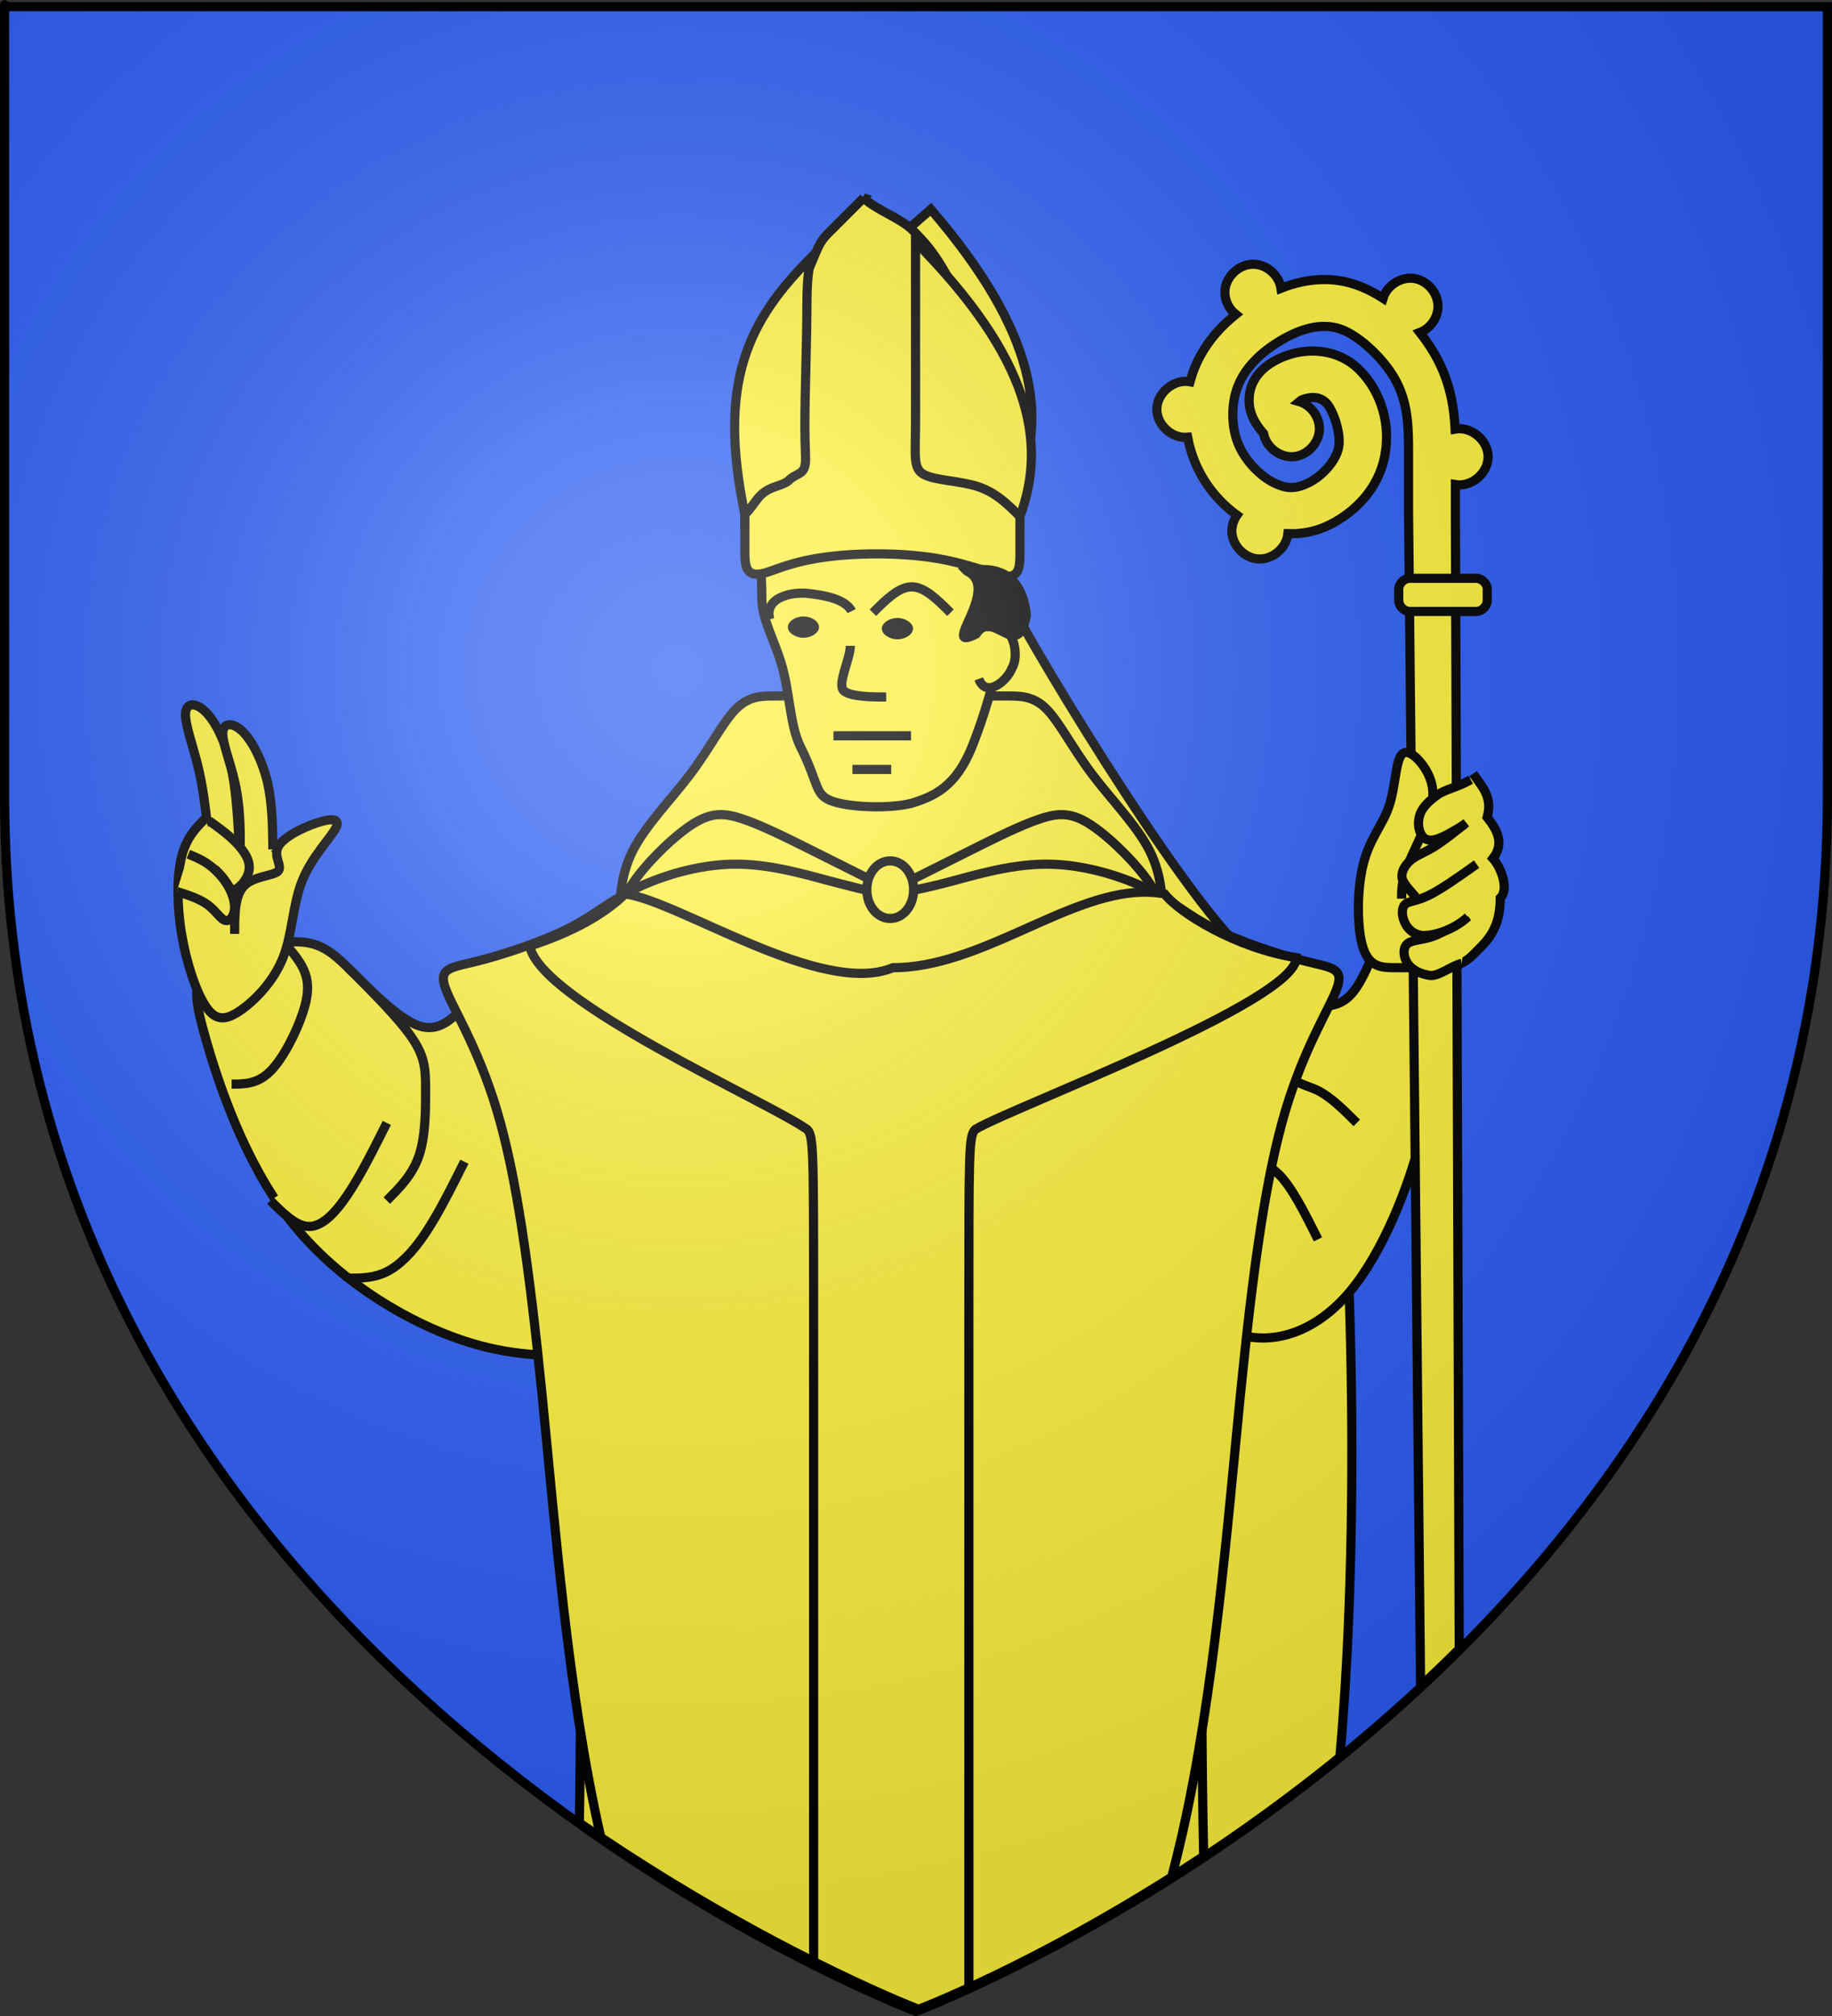 <?xml version="1.0" encoding="UTF-8" standalone="no"?>
<svg
   xmlns:osb="http://www.openswatchbook.org/uri/2009/osb"
   xmlns:dc="http://purl.org/dc/elements/1.1/"
   xmlns:cc="http://creativecommons.org/ns#"
   xmlns:rdf="http://www.w3.org/1999/02/22-rdf-syntax-ns#"
   xmlns:svg="http://www.w3.org/2000/svg"
   xmlns="http://www.w3.org/2000/svg"
   xmlns:xlink="http://www.w3.org/1999/xlink"
   xmlns:sodipodi="http://sodipodi.sourceforge.net/DTD/sodipodi-0.dtd"
   xmlns:inkscape="http://www.inkscape.org/namespaces/inkscape"
   height="660"
   width="600"
   version="1.0"
   id="svg2"
   sodipodi:version="0.32"
   inkscape:version="0.48.2 r9819"
   sodipodi:docname="Blason_Vide_3D.svg"
   inkscape:export-filename="/Users/olivier/Desktop/Blason Rouge/Blason_Vide_3D.png"
   inkscape:export-xdpi="144"
   inkscape:export-ydpi="144">
  <rect width="100%" height="100%" fill="#333333" stroke="none"/>
  <sodipodi:namedview
     inkscape:window-height="1220"
     inkscape:window-width="1024"
     inkscape:pageshadow="2"
     inkscape:pageopacity="0.0"
     guidetolerance="10.0"
     gridtolerance="10.0"
     objecttolerance="10.0"
     borderopacity="1.0"
     bordercolor="#666666"
     pagecolor="#ffffff"
     id="base"
     showgrid="false"
     height="660px"
     inkscape:zoom="0.5704795"
     inkscape:cx="408.62157"
     inkscape:cy="103.07767"
     inkscape:window-x="-4"
     inkscape:window-y="-4"
     inkscape:current-layer="layer3"
     inkscape:window-maximized="1"
     inkscape:snap-bbox="true"
     inkscape:bbox-paths="true"
     inkscape:bbox-nodes="true"
     inkscape:snap-bbox-edge-midpoints="true"
     inkscape:snap-bbox-midpoints="true"
     showguides="true"
     inkscape:guide-bbox="true"
     inkscape:snap-global="false" />
  <desc
     id="desc4">Flag of Canton of Valais (Wallis)</desc>
  <defs
     id="defs6">
    <linearGradient
       id="linearGradient2893">
      <stop
         style="stop-color:white;stop-opacity:0.314;"
         offset="0"
         id="stop2895" />
      <stop
         id="stop2897"
         offset="0.19"
         style="stop-color:white;stop-opacity:0.251;" />
      <stop
         style="stop-color:#6b6b6b;stop-opacity:0.125;"
         offset="0.6"
         id="stop2901" />
      <stop
         style="stop-color:black;stop-opacity:0.125;"
         offset="1"
         id="stop2899" />
    </linearGradient>
    <radialGradient
       inkscape:collect="always"
       xlink:href="#linearGradient2893"
       id="radialGradient3163"
       gradientUnits="userSpaceOnUse"
       gradientTransform="matrix(1.353,0,0,1.349,-77.629,-85.747)"
       cx="221.445"
       cy="226.331"
       fx="221.445"
       fy="226.331"
       r="300" />
    <linearGradient
       id="linearGradient11310-6"
       osb:paint="solid">
      <stop
         style="stop-color:#000000;stop-opacity:1;"
         offset="0"
         id="stop11312-15" />
    </linearGradient>
    <linearGradient
       id="linearGradient11310-3"
       osb:paint="solid">
      <stop
         style="stop-color:#000000;stop-opacity:1;"
         offset="0"
         id="stop11312-5" />
    </linearGradient>
    <linearGradient
       id="linearGradient11310-5"
       osb:paint="solid">
      <stop
         style="stop-color:#000000;stop-opacity:1;"
         offset="0"
         id="stop11312-8" />
    </linearGradient>
    <linearGradient
       id="linearGradient11310-2"
       osb:paint="solid">
      <stop
         style="stop-color:#000000;stop-opacity:1;"
         offset="0"
         id="stop11312-1" />
    </linearGradient>
    <linearGradient
       id="linearGradient11310"
       osb:paint="solid">
      <stop
         style="stop-color:#000000;stop-opacity:1;"
         offset="0"
         id="stop11312" />
    </linearGradient>
  </defs>
  <g
     inkscape:groupmode="layer"
     id="layer3"
     inkscape:label="Fond écu"
     style="display:inline"
     sodipodi:insensitive="true">
    <path
       id="path2855"
       style="fill:#2b5df2;fill-opacity:1;fill-rule:evenodd;stroke:none"
       d="m 300,658.5 c 0,0 298.5,-112.32 298.5,-397.772 0,-285.452 0,-258.552 0,-258.552 l -597,0 0,258.552 C 1.5,546.18 300,658.5 300,658.5 z"
       sodipodi:nodetypes="cccccc"
       inkscape:connector-curvature="0" />
    <path
       inkscape:connector-curvature="0"
       style="fill:#e20909;fill-opacity:1;fill-rule:evenodd;stroke:#000000;stroke-width:3;stroke-linecap:round;stroke-linejoin:round;stroke-miterlimit:4;stroke-opacity:1;stroke-dasharray:none;display:none"
       id="path8781-0"
       d="m 4152.877,971.514 c -8.516,42.431 -24.39,72.473 -41.636,94.071 7.169,-2.156 15.227,-8.285 23.019,-13.647 -4.765,11.127 -9.53,20.846 -14.295,30.664 2.845,-1.058 11.873,-10.967 24.135,-25.506 1.922,19.988 4.521,42.498 8.405,56.05 3.091,-13.531 5.379,-35.927 7.832,-56.49 7.392,9.196 14.572,18.498 24.574,26.386 l -14.042,-31.663 c 7.251,5.082 15.263,11.81 22.952,14.646 -18.231,-22.675 -33.583,-52.075 -40.944,-94.511 z" />
    <path
       inkscape:connector-curvature="0"
       style="fill:#e20909;fill-opacity:1;fill-rule:evenodd;stroke:#000000;stroke-width:3;stroke-linecap:round;stroke-linejoin:round;stroke-miterlimit:4;stroke-opacity:1;stroke-dasharray:none;display:none"
       id="path8783-6"
       d="m 4118.21,973.98 c -0.783,-2.468 -11.799,5.431 -17.872,-11.128 14.489,16.694 29.459,-17.576 41.569,5.411 3.737,9.484 -12.635,25.939 -23.696,5.717 z" />
    <path
       inkscape:connector-curvature="0"
       style="fill:#e20909;fill-opacity:1;fill-rule:evenodd;stroke:#000000;stroke-width:3;stroke-linecap:round;stroke-linejoin:round;stroke-miterlimit:4;stroke-opacity:1;stroke-dasharray:none;display:none"
       id="path8785-1"
       d="m 4185.843,973.769 c 0.783,-2.468 11.799,5.431 17.872,-11.128 -14.489,16.694 -29.459,-17.576 -41.569,5.411 -3.737,9.484 12.635,25.939 23.697,5.717 z" />
    <path
       inkscape:connector-curvature="0"
       style="fill:#e20909;fill-opacity:1;fill-rule:evenodd;stroke:#000000;stroke-width:3;stroke-linecap:round;stroke-linejoin:round;stroke-miterlimit:4;stroke-opacity:1;stroke-dasharray:none;display:none"
       id="path8787"
       d="m 4156.654,937.473 c -2.233,-1.304 7.863,-10.355 -6.938,-19.907 13.096,17.811 -23.542,24.977 -3.799,41.835 8.42,5.724 28.016,-6.699 10.736,-21.928 z" />
    <path
       inkscape:connector-curvature="0"
       d="m 4152.877,1306.793 c -8.516,42.431 -24.391,72.473 -41.636,94.071 7.169,-2.156 15.227,-8.285 23.019,-13.647 -4.765,11.126 -9.53,20.846 -14.295,30.664 2.845,-1.058 11.873,-10.967 24.135,-25.506 1.922,19.988 4.521,42.498 8.404,56.051 3.091,-13.531 5.379,-35.927 7.832,-56.49 7.392,9.195 14.572,18.498 24.574,26.386 l -14.042,-31.663 c 7.251,5.082 15.263,11.81 22.953,14.646 -18.231,-22.675 -33.583,-52.075 -40.944,-94.51 z"
       id="path8801-3"
       style="fill:#e20909;fill-opacity:1;fill-rule:evenodd;stroke:#000000;stroke-width:3;stroke-linecap:round;stroke-linejoin:round;stroke-miterlimit:4;stroke-opacity:1;stroke-dasharray:none;display:none" />
    <path
       inkscape:connector-curvature="0"
       d="m 4118.21,1309.259 c -0.782,-2.468 -11.799,5.431 -17.873,-11.128 14.489,16.694 29.459,-17.576 41.569,5.411 3.737,9.484 -12.635,25.939 -23.697,5.717 z"
       id="path8803"
       style="fill:#e20909;fill-opacity:1;fill-rule:evenodd;stroke:#000000;stroke-width:3;stroke-linecap:round;stroke-linejoin:round;stroke-miterlimit:4;stroke-opacity:1;stroke-dasharray:none;display:none" />
    <path
       inkscape:connector-curvature="0"
       d="m 4185.843,1309.048 c 0.783,-2.468 11.799,5.431 17.872,-11.128 -14.489,16.694 -29.459,-17.576 -41.569,5.411 -3.737,9.484 12.635,25.939 23.696,5.717 z"
       id="path8805"
       style="fill:#e20909;fill-opacity:1;fill-rule:evenodd;stroke:#000000;stroke-width:3;stroke-linecap:round;stroke-linejoin:round;stroke-miterlimit:4;stroke-opacity:1;stroke-dasharray:none;display:none" />
    <path
       inkscape:connector-curvature="0"
       d="m 4156.654,1272.752 c -2.233,-1.304 7.863,-10.355 -6.938,-19.907 13.096,17.811 -23.542,24.977 -3.799,41.835 8.42,5.724 28.017,-6.699 10.736,-21.928 z"
       id="path8807"
       style="fill:#e20909;fill-opacity:1;fill-rule:evenodd;stroke:#000000;stroke-width:3;stroke-linecap:round;stroke-linejoin:round;stroke-miterlimit:4;stroke-opacity:1;stroke-dasharray:none;display:none" />
    <g
       id="g3709">
      <path
         d=""
         class="Rand2"
         id="linie2-1"
         inkscape:connector-curvature="0"
         style="fill:#fcef3c;stroke:#000000;stroke-width:3" />
      <path
         d=""
         class="Rand2"
         id="linie2-1-6"
         inkscape:connector-curvature="0"
         style="fill:#fcef3c;stroke:#000000;stroke-width:3" />
      <path
         d=""
         class="Rand2"
         id="linie2-1-5"
         inkscape:connector-curvature="0"
         style="fill:#fcef3c;stroke:#000000;stroke-width:3" />
      <path
         sodipodi:nodetypes="csssccc"
         d="m 332.636,160.616 c -3.623,-4.174 -7.247,-8.349 -12.957,-10.711 -5.711,-2.363 -13.508,-2.914 -17.269,-5.139 -3.761,-2.225 -20.107,1.133 -19.829,-10.589 l 1.121,-47.185 21.157,-18.46 c 34.692,40.355 38.525,68.272 27.778,92.085 z"
         class="Gold Rand2"
         id="mitra2-2-9-1"
         inkscape:connector-curvature="0"
         style="fill:#fcef3c;stroke:#000000;stroke-width:3;display:inline" />
      <path
         id="path3510"
         d="m 434.531,321 c -68.036,5.142 -69.738,91.69 -73.375,142.812 -21.197,35.768 -12.173,115.225 10.062,158.75 20.582,-12.325 43.903,-28.018 67.594,-47.25 7.463,-82.926 3.331,-194.676 -4.281,-254.312 z"
         style="fill:#fcef3c;stroke:#000000;stroke-width:3;stroke-linecap:butt;stroke-linejoin:miter;stroke-opacity:1"
         inkscape:connector-curvature="0" />
      <path
         sodipodi:nodetypes="ccccc"
         inkscape:connector-curvature="0"
         id="path3498"
         d="m 331.207,197.772 c 7.806,15.952 63.566,108.118 80.588,116.866 -37.293,8.753 -94.125,-67.852 -96.185,-84.665 -2.604,-10.542 -17.994,-37.777 2.559,-36.007 4.281,-0.781 13.843,-4.12 13.038,3.806 z"
         style="fill:#fcef3c;stroke:#000000;stroke-width:3;stroke-linecap:butt;stroke-linejoin:miter;stroke-opacity:1" />
      <path
         id="valentin2-1-7"
         d="M 393.531,507.375 343.938,637.594 c 14.526,-7.681 31.718,-17.607 50.281,-29.906 -0.682,-30.739 -0.688,-65.48 -0.688,-100.312 z"
         style="fill:#fcef3c;stroke:#000000;stroke-width:3"
         inkscape:connector-curvature="0" />
      <path
         id="valentin2-3"
         d="m 190.225,507.388 c 0,30.744 -0.008,61.45 -0.477,89.381 16.121,11.113 31.484,20.642 45.423,28.636 l -44.946,-118.017 z"
         style="fill:#fcef3c;stroke:#000000;stroke-width:3"
         inkscape:connector-curvature="0" />
      <path
         d="m 202.923,304.091 c 0,-8.471 0,-16.943 4.236,-25.414 4.236,-8.471 12.707,-16.943 19.061,-25.414 6.354,-8.471 10.589,-16.943 14.825,-21.178 4.236,-4.236 8.471,-4.236 12.707,-4.236 l 76.242,0 c 4.236,0 8.471,0 12.707,4.236 4.236,4.236 8.471,12.707 14.825,21.178 6.353,8.471 14.825,16.943 19.06,25.414 4.236,8.471 4.236,16.943 4.236,25.414"
         class="Silber Rand2"
         id="valentin3-1-8"
         inkscape:connector-curvature="0"
         style="fill:#fcef3c;stroke:#000000;stroke-width:3" />
      <path
         d="m 457.063,291.384 c -4.236,12.707 -8.471,25.414 -12.707,31.767 -4.236,6.354 -8.471,6.354 -14.825,6.354 -6.354,0 -14.825,0 -23.296,0 l -25.414,88.949 c 8.471,8.471 16.943,16.943 27.532,19.06 10.589,2.118 23.296,-2.118 33.885,-14.825 10.589,-12.707 19.06,-33.885 23.296,-50.828 4.236,-16.943 4.236,-29.65 4.236,-42.357"
         class="Silber Rand2"
         id="valentin3-2-2"
         inkscape:connector-curvature="0"
         style="fill:#fcef3c;stroke:#000000;stroke-width:3" />
      <path
         d="m 152.095,329.505 c -4.236,4.236 -8.471,8.471 -14.825,6.353 -6.354,-2.118 -14.825,-10.589 -21.178,-16.943 -6.354,-6.353 -10.589,-10.589 -19.061,-10.589 -8.471,0 -21.178,4.236 -27.532,8.471 -6.354,4.236 -6.354,8.471 -2.118,23.296 4.236,14.825 12.707,40.239 27.532,59.299 14.825,19.061 36.003,31.768 52.946,38.121 16.943,6.353 29.65,6.353 42.357,6.353"
         class="Silber Rand2"
         id="valentin4-2-4"
         inkscape:connector-curvature="0"
         style="fill:#fcef3c;stroke:#000000;stroke-width:3" />
      <path
         d="m 88.56,304.091 c 4.236,4.236 8.471,8.471 10.589,12.707 2.118,4.236 2.118,8.471 0,14.825 -2.118,6.354 -6.354,14.825 -10.589,19.061 -4.236,4.236 -8.471,4.236 -12.707,4.236"
         class="Rand2"
         id="linie2-2-5"
         inkscape:connector-curvature="0"
         style="fill:#fcef3c;stroke:#000000;stroke-width:3" />
      <path
         d="m 113.974,316.798 c 8.471,8.471 16.943,16.943 21.178,23.296 4.236,6.354 4.236,10.589 4.236,16.943 0,6.354 0,14.825 -2.118,21.178 -2.118,6.354 -6.354,10.589 -10.589,14.825"
         class="Rand2"
         id="linie2-3-1"
         inkscape:connector-curvature="0"
         style="fill:#fcef3c;stroke:#000000;stroke-width:3" />
      <path
         d="m 88.56,393.04 c 4.236,4.236 8.471,8.471 12.707,8.471 4.236,0 8.471,-4.236 12.707,-10.589 4.236,-6.353 8.471,-14.825 12.707,-23.296"
         class="Rand2"
         id="linie2-4-7"
         inkscape:connector-curvature="0"
         style="fill:#fcef3c;stroke:#000000;stroke-width:3" />
      <path
         d="m 113.974,418.454 c 4.236,0 8.471,0 12.707,-2.118 4.236,-2.118 8.471,-6.353 12.707,-12.707 4.236,-6.353 8.471,-14.825 12.707,-23.296"
         class="Rand2"
         id="linie2-5-11"
         inkscape:connector-curvature="0"
         style="fill:#fcef3c;stroke:#000000;stroke-width:3" />
      <path
         d="m 202.923,304.091 c 0,-4.236 0,-8.471 4.236,-14.825 4.236,-6.353 12.707,-14.825 19.061,-19.06 6.354,-4.236 10.589,-4.236 16.943,-2.118 6.353,2.118 14.825,6.354 23.296,10.589 8.471,4.236 16.943,8.471 25.414,12.707"
         class="Rand2"
         id="linie2-6"
         inkscape:connector-curvature="0"
         style="fill:#fcef3c;stroke:#000000;stroke-width:3" />
      <path
         d="m 380.821,304.091 c 0,-4.236 0,-8.471 -4.236,-14.825 -4.236,-6.353 -12.707,-14.825 -19.06,-19.06 -6.354,-4.236 -10.589,-4.236 -16.943,-2.118 -6.354,2.118 -14.825,6.354 -23.296,10.589 -8.471,4.236 -16.943,8.471 -25.414,12.707"
         class="Rand2"
         id="linie2-7"
         inkscape:connector-curvature="0"
         style="fill:#fcef3c;stroke:#000000;stroke-width:3" />
      <path
         d="m 418.942,354.919 c -4.236,8.471 -8.471,16.943 -8.471,21.178 0,4.236 4.236,4.236 8.471,8.471 4.236,4.236 8.471,12.707 12.707,21.178"
         class="Rand2"
         id="linie2-8-5"
         inkscape:connector-curvature="0"
         style="fill:#fcef3c;stroke:#000000;stroke-width:3" />
      <path
         d="m 431.649,329.505 c -4.236,8.471 -8.471,16.943 -8.471,21.178 0,4.236 4.236,4.236 8.471,6.353 4.236,2.118 8.471,6.354 12.707,10.589"
         class="Rand2"
         id="linie2-9-2"
         inkscape:connector-curvature="0"
         style="fill:#fcef3c;stroke:#000000;stroke-width:3" />
      <path
         id="valentin5-1-7"
         d="m 241.031,282.906 c -12.707,0 -25.404,4.233 -33.875,8.469 -8.471,4.236 -12.716,8.452 -21.188,12.688 -8.471,4.236 -21.154,8.476 -29.625,10.594 -8.471,2.118 -12.712,2.147 -10.594,8.5 2.118,6.354 10.584,19.04 16.938,40.219 6.353,21.178 10.608,50.862 14.844,93.219 4.236,42.357 8.442,97.408 19.031,144 0.073,0.322 0.145,0.617 0.219,0.938 42.087,28.195 78.176,45.206 95.094,52.531 4.876,2.111 7.576,3.201 8.969,3.75 3.103,-1.192 37.701,-14.71 82.906,-43.312 1.203,-4.557 2.329,-9.165 3.406,-13.906 10.589,-46.592 14.858,-101.643 19.094,-144 4.236,-42.357 8.459,-72.04 14.812,-93.219 6.353,-21.178 14.82,-33.865 16.938,-40.219 2.118,-6.353 -2.122,-6.382 -10.594,-8.5 -8.471,-2.118 -21.185,-6.358 -29.656,-10.594 -8.471,-4.236 -12.685,-8.452 -21.156,-12.688 -8.471,-4.236 -21.199,-8.469 -33.906,-8.469 -12.707,0 -25.404,4.226 -33.875,6.344 -8.471,2.118 -13.671,3.094 -17.906,3.094 -4.236,0 -7.497,-0.976 -15.969,-3.094 -8.471,-2.118 -21.199,-6.344 -33.906,-6.344 z"
         style="fill:#fcef3c;stroke:#000000;stroke-width:3"
         inkscape:connector-curvature="0" />
      <path
         id="use3745"
         d="m 410.656,86.5 c -4.918,-0.154 -9.502,4.267 -9.5,9.188 0.007,2.784 1.398,5.539 3.594,7.25 -5.853,4.677 -10.709,10.522 -13.562,17.656 -0.569,1.422 -1.036,2.903 -1.438,4.375 -5.283,-0.98 -10.853,3.658 -10.875,9.031 10e-4,5.127 4.992,9.664 10.094,9.156 0.481,2.635 1.218,5.187 2.219,7.688 3.006,7.515 8.083,13.606 13.938,17.812 -1.07,1.52 -1.673,3.391 -1.688,5.25 0.059,4.648 4.138,8.888 8.781,9.094 4.643,0.206 9.123,-3.657 9.594,-8.281 4.691,0.183 9.396,-0.776 13.719,-2.938 7.972,-3.986 15.785,-11.486 17.938,-22.25 2.153,-10.764 -1.232,-21.419 -8.25,-28.438 -7.018,-7.018 -16.671,-7.089 -23.219,-4.906 -6.548,2.183 -12.906,6.718 -12.906,14.906 0,4.094 1.795,7.06 3.438,9.25 0.426,0.567 0.877,1.082 1.312,1.594 0.802,4.482 5.372,7.967 9.906,7.562 4.535,-0.405 8.38,-4.604 8.375,-9.156 -0.005,-3.944 -2.84,-7.766 -6.625,-8.875 0.286,-0.247 0.569,-0.492 1.344,-0.75 2.664,-0.888 5.338,-0.975 7.531,1.219 2.193,2.193 4.949,9.974 4.031,14.562 -0.918,4.588 -5.409,9.345 -9.719,11.5 -4.31,2.155 -7.284,2.155 -11.594,0 -4.31,-2.155 -9.341,-7.134 -11.625,-12.844 -2.284,-5.71 -2.284,-13.134 0,-18.844 2.284,-5.71 7.075,-10.701 13.719,-14.688 6.644,-3.986 13.42,-6.037 19.719,-3.938 6.299,2.1 14.935,10.276 18.625,17.656 3.69,7.381 3.781,14.98 3.781,22.656 l 0,19.938 3.938,384.094 c 4.241,-3.936 8.464,-7.982 12.656,-12.156 l -1.25,-371.938 0,-9.281 c 5.273,0.891 10.738,-3.777 10.719,-9.125 9.2e-4,-5.37 -5.527,-10.013 -10.812,-9.062 -0.309,-6.534 -1.448,-14.209 -5.344,-22 -1.675,-3.35 -3.774,-6.573 -6.188,-9.625 3.478,-1.317 5.946,-4.906 5.938,-8.625 -0.041,-4.364 -3.585,-8.453 -7.906,-9.062 -4.321,-0.609 -8.848,2.318 -10.094,6.5 -2.883,-1.871 -6,-3.448 -9.25,-4.531 -3.031,-1.01 -6.005,-1.494 -8.938,-1.594 -5.406,-0.185 -10.55,1.004 -15.25,2.844 -0.622,-4.234 -4.597,-7.742 -8.875,-7.875 z"
         style="fill:#fcef3c;stroke:#000000;stroke-width:3"
         inkscape:connector-curvature="0" />
      <path
         d="m 461.721,189.328 c -1.893,0 -3.616,1.723 -3.616,3.616 l 0,3.616 c 0,1.893 1.723,3.616 3.616,3.616 l 21.751,0 c 1.893,0 3.616,-1.723 3.616,-3.616 l 0,-3.616 c 0,-1.893 -1.723,-3.616 -3.616,-3.616 z"
         class="Gold Rand2"
         id="stab3-1"
         inkscape:connector-curvature="0"
         style="fill:#fcef3c;stroke:#000000;stroke-width:3"
         sodipodi:nodetypes="sssssssss" />
      <path
         d="m 482.477,253.263 c 2.717,4.11 6.505,7.561 4.57,14.28 3.321,4.157 5.722,8.617 1.905,13.505 2.54,2.731 5.438,10.072 2.4,12.927 0,10.589 -4.639,14.352 -8.875,18.587 -4.236,4.236 -8.471,4.236 -12.707,4.236 -4.236,0 -8.471,0 -12.707,0 -4.236,0 -8.471,0 -10.589,-6.354 -2.118,-6.353 -2.118,-19.06 0,-27.532 2.118,-8.471 6.354,-12.707 8.471,-19.061 2.118,-6.353 2.118,-14.825 4.236,-16.943 2.118,-2.118 6.353,2.118 8.471,6.354 2.118,4.236 2.118,8.471 0.329,13.883 -1.787,5.413 -5.365,12.001 -7.153,16.708 -1.789,4.706 -1.789,7.53 -1.789,10.353"
         class="Silber Rand2"
         id="valentin9-1-2"
         inkscape:connector-curvature="0"
         style="fill:#fcef3c;stroke:#000000;stroke-width:3"
         sodipodi:nodetypes="ccccssssssssccc" />
      <path
         id="valentin10-1"
         d="m 373.75,292.094 c -24.929,0.734 -52.856,24.719 -81.344,24.719 -23.208,9.734 -69.971,-21.822 -87.656,-24.156 -7.181,6.976 -17.703,12.633 -31.25,17.062 3.426,18.19 77.557,50.686 90.844,60.031 2.118,2.118 2.125,6.343 2.125,61.406 l 0,211.031 c 18.904,9.459 31.181,14.379 34.375,15.625 1.21,-0.464 6.815,-2.643 16.469,-7.062 l 0,-219.594 c 0,-55.064 -0.024,-59.288 2.094,-61.406 12.024,-7.251 105.124,-41.803 105.156,-56.219 -19.86,-3.186 -38.268,-14.648 -43.156,-20.875 -2.511,-0.474 -5.077,-0.638 -7.656,-0.562 z"
         style="fill:#fcef3c;stroke:#000000;stroke-width:3"
         inkscape:connector-curvature="0" />
      <path
         sodipodi:nodetypes="cssssscsc"
         d="m 255.316,164.651 c -8.471,8.471 -5.801,16.605 -5.801,31.43 0,6.396 3.964,13.258 6.268,20.829 3.035,9.977 2.796,20.418 6.409,27.642 6.354,12.707 4.382,15.749 10.735,17.867 6.353,2.118 20.316,2.357 26.67,0.239 6.353,-2.118 13.454,-5.16 18.632,-17.913 5.176,-12.755 11.295,-34.027 11.295,-48.851 0,-14.825 1.984,-23.203 -4.134,-31.58"
         class="Silber Rand2"
         id="gesicht-1-3"
         inkscape:connector-curvature="0"
         style="fill:#fcef3c;stroke:#000000;stroke-width:3" />
      <path
         d="m 480.783,299.855 c -3.953,2.729 -7.907,5.46 -11.531,6.73 -3.623,1.271 -6.918,1.082 -8.423,2.493 -1.506,1.412 -1.224,4.425 0.329,6.543 1.553,2.118 4.377,3.341 7.201,3.718 2.824,0.377 7.531,-3.458 10.355,-3.928"
         class="Silber Rand2"
         id="valentin11-1-2"
         inkscape:connector-curvature="0"
         style="fill:#fcef3c;stroke:#000000;stroke-width:3"
         sodipodi:nodetypes="cccssc" />
      <path
         d="m 483.607,282.912 c -5.835,4.141 -11.672,8.284 -15.767,10.26 -4.094,1.977 -6.447,1.787 -7.624,2.87 -1.176,1.083 -1.176,3.435 -0.329,5.553 0.847,2.118 2.541,4.001 5.271,4.566 2.731,0.565 10.205,-1.045 15.588,-5.984"
         class="Silber Rand2"
         id="valentin11-2-21"
         inkscape:connector-curvature="0"
         style="fill:#fcef3c;stroke:#000000;stroke-width:3"
         sodipodi:nodetypes="cscscc" />
      <path
         d="m 481.67,255.268 c -4.518,2.636 -8.229,2.983 -11.288,5.242 -3.058,2.259 -4.659,4.142 -5.365,6.26 -0.706,2.118 -0.517,4.47 0.282,6.118 0.801,1.648 2.212,2.588 4.707,1.977 2.493,-0.611 6.071,-2.777 9.647,-4.942"
         class="Silber Rand2"
         id="valentin11-3-6"
         inkscape:connector-curvature="0"
         style="fill:#fcef3c;stroke:#000000;stroke-width:3"
         sodipodi:nodetypes="cccccc" />
      <path
         d="m 480.218,269.358 c -3.765,3.012 -7.53,6.025 -10.589,7.907 -3.06,1.882 -5.412,2.636 -7.295,4.094 -1.882,1.458 -3.294,3.624 -3.199,5.648 0.093,2.023 2.931,4.763 4.531,6.645"
         class="Silber Rand2"
         id="valentin11-4-8"
         inkscape:connector-curvature="0"
         style="fill:#fcef3c;stroke:#000000;stroke-width:3"
         sodipodi:nodetypes="csccc" />
      <path
         d="m 252.118,202.772 c -1.947,-7.089 7.004,-9.148 12.707,-8.471 4.206,0.499 11.969,1.545 14.087,5.78 m -0.425,11.339 c 0,4.236 -4.331,12.53 -2.214,14.648 2.118,2.118 9.73,2.118 13.966,2.118"
         class="Rand2"
         id="linie3-1-5"
         inkscape:connector-curvature="0"
         style="fill:#fcef3c;stroke:#000000;stroke-width:3"
         sodipodi:nodetypes="csccsc" />
      <path
         d="m 285.88,200.593 c 4.236,-4.236 8.471,-8.471 12.707,-8.471 4.236,0 8.471,4.236 12.707,8.471"
         class="Rand2"
         id="linie3-2-7"
         inkscape:connector-curvature="0"
         style="fill:#fcef3c;stroke:#000000;stroke-width:3"
         sodipodi:nodetypes="csc" />
      <path
         sodipodi:nodetypes="cc"
         d="m 272.965,240.893 25.414,0"
         class="Rand2"
         id="linie3-3-6"
         inkscape:connector-curvature="0"
         style="fill:#fcef3c;stroke:#000000;stroke-width:3" />
      <path
         sodipodi:nodetypes="cc"
         d="m 279.178,251.906 12.707,0"
         class="Rand2"
         id="linie3-4-1"
         inkscape:connector-curvature="0"
         style="fill:#fcef3c;stroke:#000000;stroke-width:3" />
      <path
         sodipodi:nodetypes="cssssssssssssssc"
         d="m 282.848,64.773 c -3.909,3.909 -7.817,7.817 -11.726,11.726 -3.909,3.909 -3.52,6.623 -9.383,18.349 -5.863,11.726 -9.966,30.593 -13.875,44.273 -3.909,13.68 -3.909,21.497 -3.909,27.36 0,5.863 0,9.771 0,13.68 0,3.909 0,7.817 3.909,7.817 3.909,0 8.012,-3.233 19.737,-5.188 11.726,-1.954 27.36,-1.954 39.086,0 11.726,1.954 19.543,5.863 23.451,5.863 3.909,0 3.909,-3.909 3.909,-7.817 0,-3.909 0,-7.817 0,-13.68 0,-5.863 0,-13.68 -3.909,-27.36 -3.909,-13.68 -11.726,-33.223 -17.589,-44.949 -5.863,-11.726 -9.771,-15.634 -13.68,-19.543 -3.909,-3.909 -12.115,-6.623 -16.023,-10.532 z"
         class="Silber Rand2"
         id="mitra1-1-8"
         inkscape:connector-curvature="0"
         style="fill:#fcef3c;stroke:#000000;stroke-width:3" />
      <path
         d="m 268.251,205.307 c 0.003,-1.826 -2.432,-3.489 -5.11,-3.489 -2.678,0 -5.114,1.663 -5.11,3.489 0.003,1.823 2.437,3.479 5.11,3.479 2.673,0 5.107,-1.657 5.11,-3.479 z"
         class="Schwarz"
         id="auge-1-9"
         inkscape:connector-curvature="0"
         style="fill:#000000;stroke:none"
         sodipodi:nodetypes="sssss" />
      <path
         d="m 299.023,205.811 c 0.003,-1.826 -2.432,-3.489 -5.11,-3.489 -2.678,0 -5.114,1.663 -5.11,3.489 0.003,1.823 2.437,3.479 5.11,3.479 2.673,0 5.107,-1.657 5.11,-3.479 z"
         class="Schwarz"
         id="auge-2-2"
         inkscape:connector-curvature="0"
         style="fill:#000000;stroke:none"
         sodipodi:nodetypes="sssss" />
      <path
         sodipodi:nodetypes="csssscc"
         d="m 243.956,168.436 c 3.909,-3.909 4.103,-7.142 9.966,-9.096 5.863,-1.954 3.213,-1.954 7.122,-3.909 3.909,-1.954 2.558,-3.837 2.558,-15.563 0,-11.726 0.675,-28.567 0.675,-40.293 0,-11.726 1.283,-13.483 1.523,-15.425 -20.479,20.484 -31.064,40.484 -21.845,84.285 z"
         class="Gold Rand2"
         id="mitra2-1-7"
         inkscape:connector-curvature="0"
         style="fill:#fcef3c;stroke:#000000;stroke-width:3" />
      <path
         sodipodi:nodetypes="csssccc"
         d="m 334.048,169.111 c -3.909,-3.909 -7.817,-7.817 -13.68,-9.771 -5.863,-1.954 -13.68,-1.954 -17.589,-3.909 -3.909,-1.954 -2.931,-5.863 -2.931,-17.589 l 0,-42.994 0,-15.634 c 37.45,37.809 43.241,65.386 34.2,89.897 z"
         class="Gold Rand2"
         id="mitra2-2-9"
         inkscape:connector-curvature="0"
         style="fill:#fcef3c;stroke:#000000;stroke-width:3" />
      <path
         d="m 72.11,277.319 -4.738,37.906 9.477,0 18.953,-28.43 0,-9.477 -23.691,0 z"
         class="Silber Rand2"
         id="valentin4-1"
         inkscape:connector-curvature="0"
         style="fill:#fcef3c;stroke:#000000;stroke-width:3" />
      <path
         d="m 68.004,270.791 c -0.772,-6.668 -1.545,-13.338 -3.229,-20.146 -1.685,-6.809 -4.281,-13.759 -4.001,-17.234 0.281,-3.475 3.44,-3.475 6.599,-0.316 3.159,3.159 6.318,9.477 8.142,17.268 1.826,7.792 2.316,17.058 2.808,26.324"
         class="Silber Rand2"
         id="valentin6-2"
         inkscape:connector-curvature="0"
         style="fill:#fcef3c;stroke:#000000;stroke-width:3" />
      <path
         d="m 78.323,289.323 c 0.211,-5.125 0.421,-10.248 0.351,-15.865 -0.069,-5.615 -0.421,-11.723 -1.895,-17.97 -1.474,-6.248 -4.071,-12.635 -3.791,-15.83 0.281,-3.194 3.44,-3.194 6.599,-0.035 3.159,3.159 6.318,9.477 8.002,16.408 1.579,6.933 1.685,14.478 1.79,22.025"
         class="Silber Rand2"
         id="valentin6-3"
         inkscape:connector-curvature="0"
         style="fill:#fcef3c;stroke:#000000;stroke-width:3" />
      <path
         d="m 66.951,281.32 c 2.457,2.246 4.914,4.493 6.388,6.423 1.474,1.93 1.965,3.545 3.088,3.545 1.124,0 2.878,-1.615 4.001,-3.44 1.123,-1.825 1.614,-3.861 0.842,-6.142 -0.772,-2.282 -2.808,-4.809 -5.159,-7.02 -2.351,-2.211 -5.019,-4.107 -7.687,-6.002"
         class="Silber Rand2"
         id="valentin8-1"
         inkscape:connector-curvature="0"
         style="fill:#fcef3c;stroke:#000000;stroke-width:3" />
      <path
         d="m 67.372,267.842 c -3.159,3.159 -6.318,6.318 -7.897,12.635 -1.579,6.318 -1.579,15.794 0,25.271 1.579,9.477 4.738,18.953 7.897,23.691 3.159,4.738 6.318,4.738 11.056,1.579 4.738,-3.159 11.056,-9.477 14.215,-17.374 3.159,-7.897 3.159,-17.374 6.318,-25.271 3.159,-7.897 9.477,-14.215 11.056,-17.374 1.579,-3.159 -1.579,-3.159 -6.318,-1.579 -4.738,1.579 -11.056,4.738 -12.635,7.897 -1.579,3.159 1.579,6.318 0,7.897 -1.579,1.579 -7.897,1.579 -11.056,4.738 -3.159,3.159 -3.159,9.477 -3.159,15.794"
         class="Silber Rand2"
         id="valentin6-1"
         inkscape:connector-curvature="0"
         style="fill:#fcef3c;stroke:#000000;stroke-width:3" />
      <path
         d="m 57.895,291.85 c 3.72,1.193 7.441,2.387 10.074,4.317 2.632,1.93 4.176,4.598 5.65,5.125 1.474,0.526 2.879,-1.089 3.159,-3.369 0.281,-2.282 -0.561,-5.23 -2.141,-7.933 -1.579,-2.702 -3.896,-5.159 -6.178,-6.844 -2.281,-1.685 -4.528,-2.597 -6.774,-3.509"
         class="Silber Rand2"
         id="valentin8-2"
         inkscape:connector-curvature="0"
         style="fill:#fcef3c;stroke:#000000;stroke-width:3" />
      <path
         inkscape:connector-curvature="0"
         id="path3462"
         d="m 322.766,205.538 c 7.562,-4.705 11.971,7.866 8.573,13.388 -1.441,3.831 -8.425,9.854 -10.768,3.325"
         style="fill:#fcef3c;stroke:#000000;stroke-width:3;stroke-linecap:butt;stroke-linejoin:miter;stroke-opacity:1" />
      <path
         sodipodi:nodetypes="cccc"
         inkscape:connector-curvature="0"
         id="path3477"
         d="m 316.688,186.968 c 11.716,5.651 -9.624,27.064 3.005,20.601 5.7,-8.691 13.711,9.577 16.446,-6.22 -1.458,-13.977 -10.375,-16.151 -19.451,-14.381 z"
         style="fill:#000000;stroke:#000000;stroke-width:3;stroke-linecap:butt;stroke-linejoin:miter;stroke-opacity:1" />
      <path
         transform="matrix(1.09,0,0,1.09,-24.665,-59.137)"
         d="m 297.118,321.469 a 7.012,8.545 0 1 1 -14.023,0 7.012,8.545 0 1 1 14.023,0 z"
         sodipodi:ry="8.5454426"
         sodipodi:rx="7.0116453"
         sodipodi:cy="321.46899"
         sodipodi:cx="290.10684"
         id="path3577"
         style="fill:#fcef3c;fill-opacity:1;stroke:#000000;stroke-width:2.753"
         sodipodi:type="arc" />
    </g>
  </g>
  <g
     inkscape:groupmode="layer"
     id="layer4"
     inkscape:label="Meubles"
     sodipodi:insensitive="true" />
  <g
     inkscape:groupmode="layer"
     id="layer2"
     inkscape:label="Reflet final"
     sodipodi:insensitive="true">
    <path
       sodipodi:nodetypes="cccccc"
       d="M 300,658.5 C 300,658.5 598.5,546.18 598.5,260.728 C 598.5,-24.723 598.5,2.176 598.5,2.176 L 1.5,2.176 L 1.5,260.728 C 1.5,546.18 300,658.5 300,658.5 z "
       style="opacity:1;fill:url(#radialGradient3163);fill-opacity:1;fill-rule:evenodd;stroke:none;stroke-width:1px;stroke-linecap:butt;stroke-linejoin:miter;stroke-opacity:1"
       id="path2875"
       inkscape:export-xdpi="144"
       inkscape:export-ydpi="144" />
  </g>
  <g
     inkscape:groupmode="layer"
     id="layer1"
     inkscape:label="Contour final"
     sodipodi:insensitive="true">
    <path
       sodipodi:nodetypes="cccccc"
       d="m 300,658.5 c 0,0 -298.5,-112.32 -298.5,-397.772 0,-285.452 0,-258.552 0,-258.552 l 597,0 0,258.552 c 0,285.452 -298.5,397.772 -298.5,397.772 z"
       style="fill:none;stroke:#000000;stroke-width:3;stroke-linecap:butt;stroke-linejoin:miter;stroke-miterlimit:4;stroke-opacity:1;stroke-dasharray:none"
       id="path1411"
       inkscape:export-xdpi="144"
       inkscape:export-ydpi="144"
       inkscape:connector-curvature="0" />
  </g>
  <style
     type="text/css"
     id="style3273">
  .Rand2 { stroke: #202020; stroke-width:30; }
  .Rand4 { stroke: #202020; stroke-width:60; }
  .Rand6 { stroke: #202020; stroke-width:90; }
  .Rand14 { stroke: #202020; stroke-width:210; stroke-linecap:round; }
  .Gold10 { stroke: #ffef00; stroke-width:150; stroke-linecap:round; }
  .Schwarz { fill: #000000; }
  .Rot { fill: #ff0000; }
  .Gold { fill: #ffef00; }
  .Silber { fill: #ffffff; }
  </style>
  <style
     type="text/css"
     id="style3686">
  .Rand2 { stroke: #202020; stroke-width:30; }
  .Rand4 { stroke: #202020; stroke-width:60; }
  .Rand6 { stroke: #202020; stroke-width:90; }
  .Rand14 { stroke: #202020; stroke-width:210; stroke-linecap:round; }
  .Gold10 { stroke: #ffef00; stroke-width:150; stroke-linecap:round; }
  .Schwarz { fill: #000000; }
  .Rot { fill: #ff0000; }
  .Gold { fill: #ffef00; }
  .Silber { fill: #ffffff; }
  </style>
  <style
     type="text/css"
     id="style3255">
  .Rand2 { stroke: #202020; stroke-width:30; }
  .Rand4 { stroke: #202020; stroke-width:60; }
  .Rand6 { stroke: #202020; stroke-width:90; }
  .Rand14 { stroke: #202020; stroke-width:210; stroke-linecap:round; }
  .Gold10 { stroke: #ffef00; stroke-width:150; stroke-linecap:round; }
  .Schwarz { fill: #000000; }
  .Rot { fill: #ff0000; }
  .Gold { fill: #ffef00; }
  .Silber { fill: #ffffff; }
  </style>
</svg>
